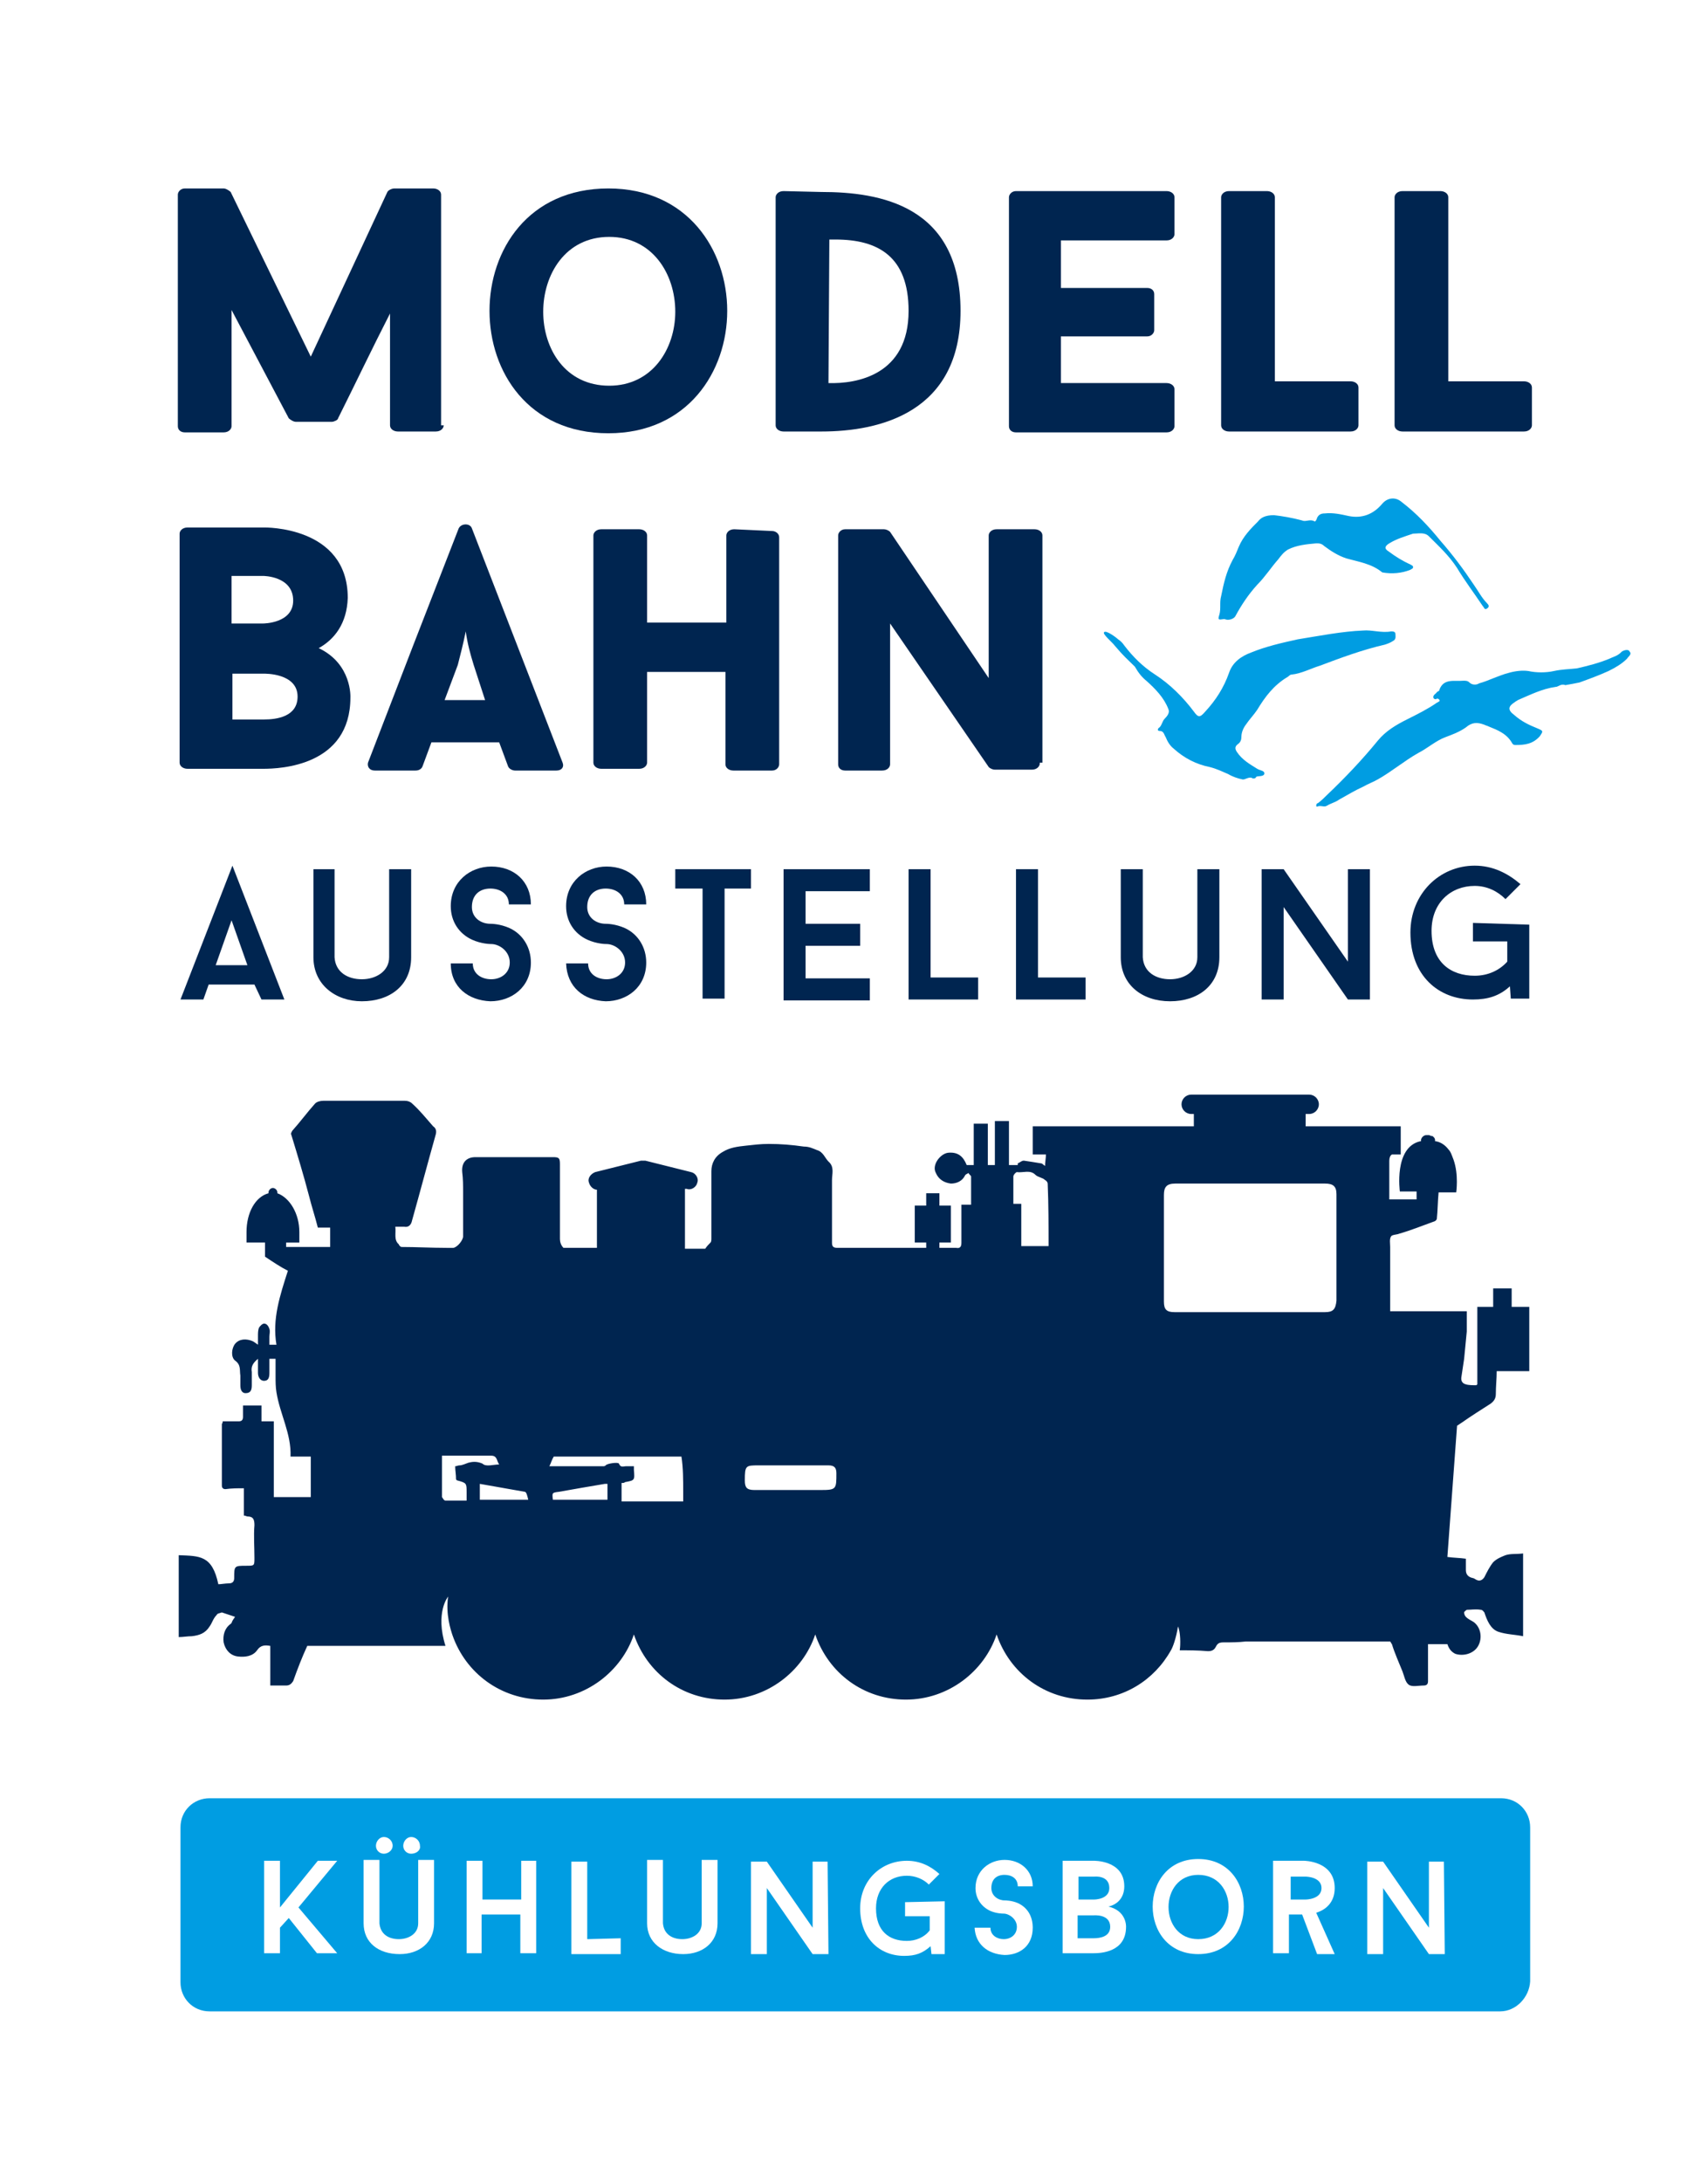 <?xml version="1.0" encoding="utf-8"?>
<!-- Generator: Adobe Illustrator 26.3.1, SVG Export Plug-In . SVG Version: 6.00 Build 0)  -->
<svg version="1.1" id="Ebene_1" xmlns="http://www.w3.org/2000/svg" xmlns:xlink="http://www.w3.org/1999/xlink" x="0px" y="0px"
	 width="194px" height="247.8px" viewBox="0 0 194 247.8" style="enable-background:new 0 0 194 247.8;" xml:space="preserve">
<style type="text/css">
	.st0{fill:#FFFFFF;}
	.st1{fill:#002550;}
	.st2{fill:#009DE2;}
</style>
<rect class="st0" width="194" height="247.8"/>
<g>
	<path class="st1" d="M166.1,161.5c1-0.7,2.1-1.4,3.2-2.1c0.4-0.3,0.6-0.6,0.6-1.1c0-0.9,0.1-1.7,0.1-2.6c1.3,0,2.5,0,3.7,0
		c0-2.5,0-4.9,0-7.3c-0.7,0-1.3,0-2,0c0-0.7,0-1.4,0-2.1c-0.7,0-1.4,0-2.1,0c0,0.7,0,1.3,0,2.1c-0.3,0-0.7,0-1,0c-0.3,0-0.5,0-0.8,0
		c0,1.5,0,2.9,0,4.4v4.4c-0.1,0.1-0.1,0.1-0.2,0.1c-0.3,0-0.8,0-1.1-0.1c-0.4-0.1-0.6-0.4-0.5-0.9c0.1-0.7,0.2-1.3,0.3-2
		c0.1-1,0.2-2.1,0.3-3.1c0-0.8,0-1.5,0-2.3c-2.9,0-5.8,0-8.7,0c0-0.3,0-0.6,0-0.9c0-2.1,0-4.3,0-6.4c0-0.4-0.1-0.9,0.1-1.2
		c0.1-0.2,0.7-0.2,0.9-0.3c1.4-0.4,2.6-0.9,4-1.4c0.1,0,0.3-0.2,0.3-0.3c0.1-0.9,0.1-2,0.2-3h1h1l0,0c0,0,0.3-2-0.3-3.7
		c-0.2-0.5-0.3-0.9-0.6-1.2c-0.3-0.4-0.8-0.8-1.4-0.9c0,0,0,0-0.1,0v-0.1c0-0.3-0.2-0.4-0.3-0.5h-0.1c-0.1,0-0.2-0.1-0.3-0.1h-0.3
		c-0.3,0-0.6,0.3-0.6,0.6v0.1h-0.1c-3,0.7-2.3,5.7-2.3,5.7h1c0.3,0,0.6,0,0.9,0c0,0.3,0,0.5,0,0.9c-1,0-2,0-3.1,0c0-0.3,0-0.7,0-1.1
		c0-1.1,0-2.2,0-3.3c0-0.3,0.1-0.6,0.3-0.7h1v-3.2h-10.8l0,0v-1.4h0.4c0.6,0,1.1-0.5,1.1-1.1l0,0c0-0.6-0.5-1.1-1.1-1.1h-13.4
		c-0.6,0-1.1,0.5-1.1,1.1l0,0c0,0.6,0.5,1.1,1.1,1.1h0.3v1.4l0,0c-6.2,0-12.2,0-18.3,0c0,1.1,0,2.1,0,3.2l0,0h1.5
		c0,0.4-0.1,0.9-0.1,1.3c-0.3-0.2-0.3-0.3-0.5-0.3c-0.6-0.1-1.2-0.2-1.9-0.3c-0.3,0-0.4,0.2-0.7,0.3c0,0.1,0,0.1,0,0.2
		c-0.3,0-0.7,0-1,0c0-1.7,0-3.3,0-5c-0.5,0-1,0-1.6,0c0,1.7,0,3.3,0,5c-0.3,0-0.5,0-0.8,0c0-1.6,0-3.2,0-4.7c-0.5,0-1,0-1.6,0
		c0,1.6,0,3.2,0,4.7c-0.3,0-0.5,0-0.8,0c-0.4-1-1-1.5-2.1-1.4c-0.9,0.1-1.9,1.4-1.4,2.3c0.3,0.7,0.9,1.1,1.7,1.2
		c0.7,0,1.3-0.3,1.6-0.9c0.1-0.2,0.3-0.2,0.4-0.3c0.1,0.2,0.3,0.3,0.3,0.4c0,1,0,2.1,0,3.2c-0.4,0-0.8,0-1.1,0c0,0.3,0,0.4,0,0.6
		c0,1.2,0,2.5,0,3.7c0,0.4-0.1,0.7-0.6,0.6h-1.9v-0.6h1.3v-4.2h-1.3v-1.4h-1.5v1.4h-1.3v4.2h1.3v0.6h-0.3c-3.2,0-6.6,0-9.8,0
		c-0.5,0-0.6-0.2-0.6-0.6c0-2.4,0-4.7,0-7.1c0-0.7,0.3-1.5-0.4-2.1c-0.4-0.4-0.6-1.1-1.3-1.3c-0.5-0.2-0.9-0.4-1.5-0.4
		c-1.4-0.2-2.6-0.3-4-0.3c-0.9,0-1.7,0.1-2.6,0.2c-0.9,0.1-1.8,0.2-2.6,0.7c-0.9,0.5-1.3,1.3-1.3,2.2c0,2.6,0,5.1,0,7.6
		c0,0.2,0,0.4-0.1,0.5c-0.2,0.2-0.4,0.4-0.6,0.7H78h-0.2V135H78c0.5,0.2,1.1-0.2,1.2-0.7c0.2-0.5-0.2-1.1-0.7-1.2l-5.2-1.3
		c-0.2,0-0.3,0-0.5,0l-5.2,1.3c-0.5,0.2-0.9,0.7-0.7,1.2c0.1,0.4,0.5,0.8,0.9,0.8l0,0v6.6h-3.8c-0.3-0.3-0.4-0.7-0.4-1
		c0-2.8,0-5.6,0-8.5c0-0.7-0.1-0.8-0.8-0.8c-2.9,0-5.8,0-8.8,0c-1,0-1.6,0.6-1.5,1.7c0.1,0.8,0.1,1.5,0.1,2.3c0,1.6,0,3.3,0,5
		c0,0.4-0.6,1.2-1.1,1.3h-0.8c-1.7,0-3.4-0.1-5.1-0.1c-0.1,0-0.3-0.2-0.3-0.3c-0.6-0.5-0.3-1.3-0.4-2c0.3,0,0.7,0,1,0
		c0.5,0.1,0.8-0.2,0.9-0.7c0.9-3.2,1.8-6.6,2.7-9.8c0.1-0.4,0-0.7-0.3-0.9c-0.8-0.9-1.5-1.8-2.4-2.6c-0.2-0.2-0.5-0.3-0.8-0.3
		c-3.1,0-6.2,0-9.3,0c-0.3,0-0.7,0.1-0.9,0.3c-0.9,1-1.7,2.1-2.6,3.1c-0.1,0.2-0.2,0.3-0.1,0.5c0.7,2.3,1.4,4.6,2,6.9
		c0.3,1.2,0.7,2.4,1,3.6c0.5,0,0.9,0,1.4,0c0,0.8,0,1.5,0,2.2c-1.7,0-3.3,0-5,0c0-0.1,0-0.4,0-0.5h1.5v-1.2c0-2.1-1.1-3.9-2.5-4.4
		v-0.1c0-0.3-0.3-0.5-0.5-0.5H31c-0.3,0-0.5,0.3-0.5,0.5v0.1c-1.5,0.4-2.5,2.2-2.5,4.4v1.2h2.1c0,0.5,0,1.3,0,1.6
		c0.9,0.6,1.8,1.2,2.6,1.6c-0.9,2.8-1.8,5.5-1.3,8.4c-0.3,0-0.5,0-0.8,0c0-0.3,0-0.6,0-0.9c0-0.3,0.1-0.6,0-0.9s-0.3-0.6-0.6-0.6
		c-0.2,0-0.5,0.3-0.6,0.5c-0.1,0.3-0.1,0.6-0.1,0.9c0,0.3,0,0.6,0,1c-0.3-0.2-0.4-0.3-0.6-0.4c-0.7-0.3-1.5-0.3-2,0.3
		c-0.4,0.5-0.5,1.5,0,1.9c0.7,0.5,0.5,1.1,0.6,1.7c0,0.3,0,0.8,0,1.1c0,0.4,0.1,0.9,0.6,0.9c0.6,0,0.7-0.4,0.7-0.9c0-0.5,0-1,0-1.5
		c-0.1-0.6,0.1-1,0.7-1.5c0,0.6,0,1.1,0,1.6c0,0.4,0.2,0.9,0.7,0.9s0.6-0.4,0.6-0.9c0-0.5,0-1,0-1.6c0.3,0,0.4,0,0.7,0
		c0,0.7,0,1.3,0,2c0,0.6,0,1.2,0.1,1.8c0.4,2.5,1.7,4.7,1.6,7.3c0.8,0,1.5,0,2.3,0c0,1.6,0,3.2,0,4.6c-1.4,0-2.7,0-4.2,0
		c0-2.9,0-5.7,0-8.6c-0.5,0-0.9,0-1.4,0c0-0.6,0-1.2,0-1.8c-0.8,0-1.5,0-2.1,0c0,0.4,0,0.9,0,1.3c0,0.4-0.2,0.5-0.5,0.5
		c-0.6,0-1.2,0-1.8,0c0,0.2-0.1,0.3-0.1,0.3c0,2.3,0,4.7,0,7c0,0.3,0.2,0.4,0.4,0.4c0.7-0.1,1.4-0.1,2.1-0.1c0,1.1,0,2.1,0,3.1
		c0.2,0,0.3,0.1,0.4,0.1c0.7,0,0.8,0.4,0.8,1c-0.1,1.2,0,2.4,0,3.7c0,0.9,0,0.9-0.9,0.9c-1.4,0-1.4,0-1.4,1.4c0,0.4-0.2,0.6-0.6,0.6
		s-0.9,0.1-1.2,0.1c-0.7-3.3-2.1-3.2-4.5-3.3c0,3.1,0,6.2,0,9.3c0.5,0,1-0.1,1.5-0.1c0.8-0.1,1.5-0.3,2-1.1c0.3-0.4,0.4-0.9,0.8-1.3
		c0.1-0.2,0.3-0.2,0.6-0.3l1.5,0.5c-0.2,0.3-0.3,0.4-0.4,0.7l-0.1,0.1c-0.7,0.5-0.9,1.3-0.8,2.1c0.2,0.9,0.8,1.5,1.6,1.6
		s1.7,0,2.2-0.7c0.4-0.6,0.9-0.6,1.5-0.5c0,1.5,0,3,0,4.5c0.7,0,1.2,0,1.8,0c0.4,0,0.6-0.2,0.8-0.5c0.5-1.4,1-2.7,1.6-4
		c5.2,0,10.5,0,15.7,0c-1.2-3.8,0.3-5.6,0.3-5.6c-0.3,2,0.3,3.8,0.5,4.4l0,0c1.5,4.3,5.5,7.3,10.3,7.3s8.9-3.2,10.3-7.4
		c1.5,4.4,5.5,7.4,10.3,7.4c4.8,0,8.9-3.2,10.3-7.4c1.5,4.4,5.5,7.4,10.3,7.4c4.8,0,8.9-3.2,10.3-7.4c1.5,4.4,5.5,7.4,10.3,7.4
		c4.1,0,7.6-2.2,9.5-5.6c0.2-0.3,0.6-1.4,0.8-2.7c0.3,0.6,0.3,2.1,0.2,2.7c1,0,2.1,0,3.2,0.1c0.4,0,0.7-0.1,0.9-0.5
		c0.2-0.4,0.4-0.5,0.9-0.5c0.9,0,1.6,0,2.5-0.1h16.4c0.1,0.1,0.1,0.2,0.2,0.3c0.3,1,0.8,2.1,1.2,3.1c0.2,0.5,0.3,1.2,0.7,1.5
		c0.4,0.3,1.1,0.1,1.7,0.1c0.4,0,0.5-0.2,0.5-0.5c0-1.3,0-2.6,0-3.9c0-0.1,0-0.3,0-0.3h2.2c0.2,0.6,0.5,0.9,0.9,1.1
		c0.9,0.3,2.1,0,2.6-0.9c0.5-0.9,0.3-2.1-0.5-2.7c-0.3-0.2-0.6-0.3-0.9-0.6c-0.1-0.1-0.2-0.3-0.2-0.5c0-0.1,0.3-0.3,0.3-0.3
		c0.5,0,1-0.1,1.6,0c0.2,0,0.3,0.2,0.4,0.3c0.3,0.9,0.7,1.9,1.6,2.2c0.9,0.3,1.8,0.3,2.8,0.5c0-3.2,0-6.2,0-9.4
		c-0.7,0.1-1.4,0-2,0.2c-0.5,0.2-1,0.4-1.4,0.8c-0.4,0.5-0.7,1.1-1,1.7c-0.2,0.3-0.5,0.5-0.9,0.3c-0.2-0.1-0.3-0.2-0.4-0.2
		c-0.5-0.1-0.8-0.4-0.8-0.9c0-0.4,0-0.9,0-1.3c-0.7-0.1-1.4-0.1-2.1-0.2l1.1-14.9L166.1,161.5z M53.2,166.1c-0.3,0.1-0.7,0.3-1,0.3
		c-0.2,0-0.3,0.1-0.5,0.1c0,0.5,0.1,0.9,0.1,1.5l0.1,0.1c1.1,0.3,1.1,0.3,1.1,1.4c0,0.3,0,0.6,0,0.9c-0.9,0-1.6,0-2.4,0
		c-0.2,0-0.3-0.3-0.4-0.4c0-0.1,0-0.2,0-0.3c0-1.5,0-2.8,0-4.4c1.9,0,3.8,0,5.6,0c0.7,0,0.6,0.6,0.9,1c-0.7,0-1.5,0.3-1.9-0.1
		C54.1,165.9,53.6,166,53.2,166.1z M54.5,170.3c0-0.6,0-1.2,0-1.8c1.7,0.3,3.4,0.6,5.1,0.9c0.2,0,0.3,0.5,0.4,0.9
		C58.2,170.3,56.4,170.3,54.5,170.3z M69,170.3c-2.1,0-4.1,0-6.2,0c-0.1-0.8-0.1-0.8,0.7-0.9c1.7-0.3,3.4-0.6,5.2-0.9
		c0.1,0,0.3,0,0.3,0C69,169.1,69,169.7,69,170.3z M77.6,169.4c0,0.3,0,0.5,0,0.8v0.3h-6.7c-0.1,0-0.3,0-0.3,0c0-0.3,0-0.7,0-0.9
		c0-0.4,0-0.8,0-1.2c0.2,0,0.3,0,0.4-0.1c1.1-0.2,1.1-0.2,1-1.4c0-0.2,0-0.3,0-0.4c-0.3,0-0.6,0-0.9,0c-0.3,0-0.6,0.2-0.8-0.3
		c-0.1-0.2-1.4,0-1.5,0.2c-0.1,0.1-0.2,0.1-0.3,0.1c-2,0-4,0-6.1,0c0.2-0.4,0.3-0.8,0.5-1.1c4.8,0,9.7,0,14.5,0
		C77.6,166.7,77.6,168,77.6,169.4z M93.2,169.2c-2.5,0-5,0-7.5,0c-0.9,0-1.1-0.3-1.1-1.1c0-1.7,0.1-1.7,1.6-1.7c1.2,0,2.4,0,3.6,0
		c1.5,0,2.8,0,4.3,0c0.7,0,0.9,0.3,0.9,0.9C95,169.1,95,169.2,93.2,169.2z M119.1,141.5c-1,0-2.1,0-3.1,0c0-1.6,0-3.2,0-4.8
		c-0.3,0-0.6,0-0.9,0c0-1,0-2.1,0-3.1c0-0.2,0.3-0.5,0.4-0.5c0.7,0.1,1.5-0.3,2.1,0.3c0.3,0.3,0.8,0.3,1.1,0.6
		c0.2,0.1,0.3,0.3,0.3,0.4C119.1,136.8,119.1,139.2,119.1,141.5z M150.5,149c-5.7,0-11.4,0-17.1,0c-0.9,0-1.2-0.3-1.2-1.2
		c0-4,0-8,0-12.1c0-0.9,0.3-1.3,1.3-1.3c2.8,0,5.6,0,8.5,0l0,0c2.8,0,5.6,0,8.5,0c0.9,0,1.3,0.3,1.3,1.2c0,4,0,8.1,0,12.1
		C151.7,148.7,151.4,149,150.5,149z"/>
	<g>
		<g>
			<g>
				<path class="st1" d="M28.9,111.8h-5.2l-0.6,1.7h-2.6l5.9-15.2l5.9,15.2h-2.6L28.9,111.8z M24.5,109.6h3.6l-1.8-5.1L24.5,109.6z"
					/>
				<path class="st1" d="M35.6,108.7v-10H38v10c0.1,1.7,1.5,2.5,3.1,2.5s3.1-0.9,3.1-2.5v-10h2.5v10c0,3.2-2.4,5-5.6,5
					C38.1,113.7,35.6,111.8,35.6,108.7z"/>
				<path class="st1" d="M51.2,109.4h2.5c0,1.2,1,1.8,2.1,1.8c1.1,0,2.1-0.7,2.1-1.9c0-1.3-1.2-2.1-2.1-2.1c-0.1,0-1.1,0-2.2-0.5
					c-1.5-0.7-2.4-2.1-2.4-3.8c0-2.8,2.2-4.5,4.6-4.5c2.6,0,4.5,1.7,4.5,4.3h-2.5c0-1.2-1-1.8-2.1-1.8c-1.2,0-2.1,0.7-2.1,2.1
					c0,1.2,1,1.9,2.1,1.9c0.1,0,1.1,0,2.2,0.5c1.5,0.7,2.4,2.2,2.4,3.9c0,2.8-2.2,4.4-4.6,4.4C53.2,113.6,51.2,112.1,51.2,109.4z"/>
				<path class="st1" d="M64.3,109.4h2.5c0,1.2,1,1.8,2.1,1.8s2.1-0.7,2.1-1.9c0-1.3-1.2-2.1-2.1-2.1c-0.1,0-1.1,0-2.2-0.5
					c-1.5-0.7-2.4-2.1-2.4-3.8c0-2.8,2.2-4.5,4.6-4.5c2.6,0,4.5,1.7,4.5,4.3h-2.5c0-1.2-1-1.8-2.1-1.8c-1.2,0-2.1,0.7-2.1,2.1
					c0,1.2,1,1.9,2.1,1.9c0.1,0,1.1,0,2.2,0.5c1.5,0.7,2.4,2.2,2.4,3.9c0,2.8-2.2,4.4-4.6,4.4C66.3,113.6,64.4,112.1,64.3,109.4z"/>
				<path class="st1" d="M85.4,100.9h-3.1v12.5h-2.5v-12.5h-3.1v-2.2h8.6V100.9z"/>
				<path class="st1" d="M91.5,101.2v3.7h6.2v2.5h-6.2v3.7h7.3v2.5h-9.8V98.7h9.8v2.5H91.5z"/>
				<path class="st1" d="M111.1,111v2.5h-7.9V98.7h2.5V111L111.1,111L111.1,111z"/>
				<path class="st1" d="M123.3,111v2.5h-7.9V98.7h2.5V111L123.3,111L123.3,111z"/>
				<path class="st1" d="M127.3,108.7v-10h2.5v10c0.1,1.7,1.5,2.5,3.1,2.5s3.1-0.9,3.1-2.5v-10h2.5v10c0,3.2-2.4,5-5.6,5
					C129.7,113.7,127.3,111.8,127.3,108.7z"/>
				<path class="st1" d="M155.6,113.5h-2.5l-7.3-10.5v10.5h-2.5V98.7h2.5l7.3,10.5V98.7h2.5V113.5z"/>
				<path class="st1" d="M173.7,105v8.4h-2.1l-0.1-1.4c-1.2,1.1-2.5,1.5-4.2,1.5c-3.9,0-7.1-2.7-7.1-7.6c0-4.4,3.3-7.6,7.3-7.6
					c2.1,0,3.8,0.9,5.2,2.1l-1.7,1.7c-0.9-0.9-2.1-1.5-3.5-1.5c-2.7,0-4.9,1.9-4.9,5.1c0,3.6,2.2,5.1,4.9,5.1c1.5,0,2.8-0.6,3.7-1.6
					v-2.3h-3.9v-2.1L173.7,105L173.7,105z"/>
			</g>
			<g>
				<path class="st1" d="M50.4,48.3c0,0.3-0.3,0.7-0.9,0.7h-4.3c-0.5,0-0.9-0.3-0.9-0.7V35.6c-2,3.9-3.9,7.9-5.9,11.9
					c0,0.2-0.5,0.4-0.7,0.4h-4.1c-0.3,0-0.7-0.3-0.8-0.4l0,0l-6.5-12.3v13.2c0,0.3-0.3,0.7-0.9,0.7h-4.4c-0.5,0-0.8-0.3-0.8-0.7
					V22.1c0-0.3,0.3-0.7,0.8-0.7h4.4c0.3,0,0.7,0.3,0.8,0.4l9.1,18.7l8.7-18.7c0.1-0.2,0.5-0.4,0.8-0.4h4.4c0.5,0,0.9,0.3,0.9,0.7
					V48.3z"/>
				<path class="st1" d="M82.6,35.3c0,6.9-4.5,13.9-13.5,13.9c-9.1,0-13.5-7-13.5-13.9s4.4-13.9,13.5-13.9
					C78.1,21.4,82.6,28.4,82.6,35.3z M76.7,35.4c0-4.3-2.6-8.5-7.5-8.5c-5,0-7.5,4.3-7.5,8.5s2.5,8.4,7.5,8.4
					C74.1,43.8,76.7,39.6,76.7,35.4z"/>
				<path class="st1" d="M93.3,21.8c6.6,0,15.8,1.5,15.8,13.5c0,11.5-9.1,13.7-15.8,13.7h-4.3c-0.5,0-0.9-0.3-0.9-0.7V22.4
					c0-0.3,0.3-0.7,0.9-0.7L93.3,21.8L93.3,21.8z M94.1,43.5c3.2,0.1,9.1-0.9,9.1-8.2c0-6.2-3.5-8.1-8.3-8.1c-0.3,0-0.3,0-0.7,0
					L94.1,43.5L94.1,43.5z"/>
				<path class="st1" d="M120.5,27.3v5.4h9.8c0.5,0,0.8,0.3,0.8,0.7v4.1c0,0.3-0.3,0.7-0.8,0.7h-9.8v5.3h12c0.5,0,0.9,0.3,0.9,0.7
					v4.2c0,0.3-0.3,0.7-0.9,0.7h-17.1c-0.5,0-0.8-0.3-0.8-0.7V22.4c0-0.3,0.3-0.7,0.8-0.7h17.1c0.5,0,0.9,0.3,0.9,0.7v4.2
					c0,0.3-0.3,0.7-0.9,0.7H120.5z"/>
				<path class="st1" d="M153.4,43.3c0.5,0,0.9,0.3,0.9,0.7v4.3c0,0.3-0.3,0.7-0.9,0.7h-13.8c-0.5,0-0.9-0.3-0.9-0.7V22.4
					c0-0.3,0.3-0.7,0.9-0.7h4.3c0.5,0,0.9,0.3,0.9,0.7v20.9L153.4,43.3L153.4,43.3z"/>
				<path class="st1" d="M173.1,43.3c0.5,0,0.9,0.3,0.9,0.7v4.3c0,0.3-0.3,0.7-0.9,0.7h-13.8c-0.5,0-0.9-0.3-0.9-0.7V22.4
					c0-0.3,0.3-0.7,0.9-0.7h4.3c0.5,0,0.9,0.3,0.9,0.7v20.9L173.1,43.3L173.1,43.3z"/>
				<path class="st1" d="M36.2,73.6c3.8,1.8,3.6,5.6,3.6,5.6c0,7.8-8,8.1-9.9,8.1h-8.6c-0.5,0-0.9-0.3-0.9-0.7V60.6
					c0-0.3,0.3-0.7,0.9-0.7h8.7c0,0,9.5-0.2,9.5,8C39.4,70.8,38,72.6,36.2,73.6z M26.3,70.8h3.6c0,0,3.4,0,3.4-2.6
					c0-2.8-3.4-2.8-3.4-2.8h-3.6V70.8z M33.8,79.1c0-2.7-3.8-2.6-3.8-2.6h-3.6v5.2h3.6C31.4,81.7,33.8,81.4,33.8,79.1z"/>
				<path class="st1" d="M56.7,84.3H49L48,87l0,0c-0.1,0.3-0.4,0.5-0.8,0.5h-4.6c-0.7,0-0.9-0.5-0.8-0.9c3.3-8.6,6.9-17.9,10.3-26.6
					c0.3-0.6,1.3-0.6,1.5,0l10.3,26.6c0.2,0.5-0.1,0.9-0.7,0.9h-4.7c-0.3,0-0.7-0.2-0.8-0.5l0,0L56.7,84.3z M50.5,79.5h4.6l-1.3-4
					c-0.4-1.3-0.7-2.4-0.9-3.8c-0.3,1.5-0.6,2.6-0.9,3.8L50.5,79.5z"/>
				<path class="st1" d="M87.7,60.3c0.4,0,0.8,0.3,0.8,0.7v25.8c0,0.3-0.3,0.7-0.8,0.7h-4.4c-0.5,0-0.9-0.3-0.9-0.7V76.3h-8.9v10.3
					c0,0.3-0.3,0.7-0.9,0.7h-4.3c-0.5,0-0.9-0.3-0.9-0.7V60.8c0-0.3,0.3-0.7,0.9-0.7h4.3c0.5,0,0.9,0.3,0.9,0.7v9.9h9v-9.9
					c0-0.3,0.3-0.7,0.9-0.7L87.7,60.3L87.7,60.3z"/>
				<path class="st1" d="M118.1,86.7c0,0.3-0.3,0.7-0.9,0.7H113c-0.2,0-0.5-0.1-0.7-0.3l-11.2-16.3v16c0,0.3-0.3,0.7-0.9,0.7H96
					c-0.5,0-0.8-0.3-0.8-0.7V60.8c0-0.3,0.3-0.7,0.8-0.7h4.4c0.2,0,0.5,0.1,0.7,0.3L112.3,77V60.8c0-0.3,0.3-0.7,0.9-0.7h4.3
					c0.5,0,0.9,0.3,0.9,0.7v25.8H118.1z"/>
			</g>
		</g>
		<g>
			<path class="st2" d="M144.7,58.5c0.9,0.1,2.1,0.3,3.2,0.6c0.4,0.2,0.9-0.2,1.4,0.1c0.1,0.1,0.3-0.3,0.3-0.4
				c0.2-0.4,0.5-0.5,0.9-0.5c0.9-0.1,1.8,0.1,2.7,0.3c1.5,0.3,2.8-0.2,3.8-1.4c0.6-0.7,1.5-0.8,2.2-0.2c1.7,1.3,3.1,2.8,4.4,4.4
				c1.4,1.6,2.6,3.2,3.8,5c0.5,0.7,0.9,1.5,1.5,2.1c0.2,0.2,0.3,0.4,0,0.6c-0.3,0.2-0.3-0.1-0.5-0.3c-1-1.5-2-2.8-2.9-4.3
				c-0.9-1.4-2.1-2.5-3.2-3.6c-0.5-0.5-1.2-0.3-1.8-0.3c-0.9,0.3-1.9,0.6-2.7,1.1c-0.5,0.3-0.6,0.6-0.1,0.9c0.8,0.6,1.6,1.1,2.5,1.5
				c0.1,0.1,0.3,0.1,0.3,0.3c0,0.2-0.2,0.2-0.3,0.3c-1,0.4-2.1,0.5-3.2,0.3H157c-1.2-1-2.7-1.2-4.1-1.6c-0.9-0.3-1.7-0.8-2.5-1.4
				c-0.3-0.3-0.6-0.3-0.9-0.3c-1.1,0.1-2.2,0.2-3.2,0.7c-0.5,0.3-0.8,0.7-1.1,1.1c-0.8,0.9-1.5,2-2.4,2.9c-1,1.1-1.8,2.3-2.5,3.6
				c-0.2,0.3-0.8,0.5-1.2,0.3c-0.1,0-0.1,0-0.1,0c-0.6,0.1-0.7,0.1-0.5-0.5c0.2-0.7,0-1.4,0.2-2.1c0.3-1.5,0.6-2.8,1.3-4.1
				c0.3-0.5,0.5-1,0.7-1.5c0.5-1.2,1.4-2.1,2.2-2.9C143.2,58.8,143.7,58.5,144.7,58.5z"/>
			<path class="st2" d="M142.3,88.4c-0.4-0.3-0.9,0.2-1.2,0.1c-0.5-0.1-1.1-0.3-1.6-0.6c-0.7-0.3-1.3-0.6-2.1-0.8
				c-1.5-0.3-2.9-1-4.1-2.1c-0.4-0.3-0.7-0.8-0.9-1.3c-0.2-0.3-0.2-0.7-0.7-0.7c-0.3,0-0.2-0.3,0-0.4c0.3-0.3,0.3-0.7,0.6-1
				c0.3-0.3,0.6-0.7,0.4-1.1c-0.5-1.3-1.5-2.3-2.5-3.2c-0.5-0.4-0.9-0.9-1.3-1.6c-0.9-0.9-1.2-1.1-2.3-2.4c-0.2-0.3-1.4-1.3-1.2-1.5
				c0.2-0.3,1.4,0.6,1.6,0.8c0.3,0.2,0.5,0.4,0.7,0.7c1,1.3,2.1,2.4,3.5,3.3c1.7,1.1,3.2,2.6,4.4,4.2c0.5,0.7,0.7,0.7,1.3,0
				c1.2-1.3,2.1-2.7,2.7-4.4c0.4-1.2,1.4-1.9,2.5-2.3c1.7-0.7,3.5-1.1,5.3-1.5c2.5-0.4,5-0.9,7.4-1c1-0.1,2.1,0.3,3.2,0.1
				c0.2,0,0.5,0,0.5,0.3c0,0.3,0.1,0.6-0.3,0.8c-0.3,0.2-0.6,0.3-0.9,0.4c-2.6,0.6-5,1.5-7.4,2.4c-1,0.3-2.1,0.9-3.2,1
				c-0.2,0-0.3,0.2-0.5,0.3c-1.5,0.9-2.5,2.2-3.4,3.7c-0.4,0.6-0.9,1.1-1.3,1.7c-0.3,0.4-0.5,0.9-0.5,1.4c0,0.3-0.1,0.6-0.4,0.8
				c-0.4,0.3-0.3,0.6-0.1,0.9c0.6,0.9,1.5,1.4,2.3,1.9c0.3,0.2,0.9,0.2,0.8,0.6c-0.1,0.3-0.7,0.2-0.9,0.3
				C142.6,88.4,142.5,88.4,142.3,88.4z"/>
			<path class="st2" d="M177.8,77.8c-0.5-0.2-0.8,0.2-1.1,0.2c-1.5,0.2-2.9,0.9-4.3,1.5c-0.1,0.1-0.2,0.1-0.3,0.2
				c-0.8,0.5-0.9,0.9-0.1,1.5c0.8,0.7,1.6,1.1,2.6,1.5c0.7,0.3,0.7,0.3,0.3,0.9c-0.8,0.9-1.7,1-2.8,1c-0.2,0-0.3-0.1-0.4-0.3
				c-0.6-1-1.6-1.4-2.6-1.8c-0.2-0.1-0.3-0.1-0.5-0.2c-0.8-0.3-1.4-0.3-2.1,0.3c-0.7,0.5-1.5,0.8-2.3,1.1c-1.1,0.4-2.1,1.3-3.1,1.8
				c-1.6,0.9-3,2.1-4.6,3c-0.5,0.3-1.1,0.5-1.6,0.8c-0.9,0.4-1.9,1-2.8,1.5c-0.4,0.3-0.9,0.4-1.4,0.7c-0.3,0.2-0.7-0.1-1.1,0.1
				c0,0-0.1,0-0.1-0.1c0-0.2,0.1-0.3,0.2-0.3c0.4-0.3,0.7-0.6,1-0.9c2.1-2,4-4,5.8-6.2c0.9-1.1,2.1-1.8,3.3-2.4
				c1.2-0.6,2.4-1.2,3.4-1.9c0.2-0.1,0.4-0.2,0.3-0.3c-0.1-0.2-0.3-0.2-0.4-0.1c-0.3,0-0.3-0.2-0.3-0.3c0.1-0.3,0.3-0.3,0.4-0.5
				c0.1-0.1,0.3-0.1,0.3-0.3c0.5-1.3,1.7-0.9,2.7-1c0.3,0,0.5,0,0.7,0.2c0.3,0.3,0.8,0.3,1.1,0.1c1.1-0.3,2.2-0.9,3.4-1.2
				c0.7-0.2,1.5-0.3,2.2-0.2c0.9,0.2,2,0.2,2.9,0c0.9-0.2,1.7-0.2,2.6-0.3c1.3-0.3,2.5-0.6,3.7-1.1c0.4-0.2,0.9-0.3,1.3-0.7l0.1-0.1
				c0.3-0.2,0.8-0.3,0.9,0c0.3,0.3-0.2,0.6-0.3,0.8c-0.6,0.6-1.3,1-2.1,1.4c-1.1,0.5-2.2,0.9-3.3,1.3
				C178.9,77.6,178.4,77.7,177.8,77.8z"/>
		</g>
	</g>
	<g>
		<path class="st2" d="M170.4,228.4H23.8c-1.9,0-3.3-1.5-3.3-3.3v-17.6c0-1.9,1.5-3.3,3.3-3.3h146.7c1.9,0,3.3,1.5,3.3,3.3V225
			C173.7,226.8,172.2,228.4,170.4,228.4z"/>
		<g>
			<path class="st0" d="M33.9,216.6l4.4,5.2H36l-3.2-4l-1,1.1v2.9h-1.8v-10.5h1.8v5.3l4.3-5.3h2.2L33.9,216.6z"/>
			<path class="st0" d="M41.3,218.4v-7.2h1.8v7.2c0.1,1.2,1,1.8,2.2,1.8c1.1,0,2.2-0.6,2.2-1.8v-7.2h1.8v7.2c0,2.2-1.7,3.5-3.9,3.5
				C43,221.9,41.3,220.6,41.3,218.4z M43.6,210.5c-0.5,0-0.9-0.4-0.9-0.9c0-0.5,0.4-1,0.9-1s1,0.4,1,1
				C44.6,210.1,44.1,210.5,43.6,210.5z M46.7,210.5c-0.5,0-0.9-0.4-0.9-0.9c0-0.5,0.4-1,0.9-1c0.5,0,1,0.4,1,1
				C47.8,210.1,47.3,210.5,46.7,210.5z"/>
			<path class="st0" d="M60.9,211.3v10.5h-1.8v-4.4h-4.4v4.4H53v-10.5h1.8v4.4h4.4v-4.4H60.9z"/>
			<path class="st0" d="M70.5,220.1v1.8h-5.6v-10.5h1.8v8.8L70.5,220.1L70.5,220.1z"/>
			<path class="st0" d="M73.5,218.4v-7.2h1.8v7.2c0.1,1.2,1,1.8,2.2,1.8c1.1,0,2.2-0.6,2.2-1.8v-7.2h1.8v7.2c0,2.2-1.7,3.5-3.9,3.5
				C75.3,221.9,73.5,220.6,73.5,218.4z"/>
			<path class="st0" d="M94.1,221.9h-1.8l-5.2-7.5v7.5h-1.8v-10.5h1.8l5.2,7.5v-7.5H94L94.1,221.9L94.1,221.9z"/>
			<path class="st0" d="M107.3,215.9v6h-1.5l-0.1-0.9c-0.9,0.8-1.7,1.1-3,1.1c-2.8,0-5-2-5-5.4c0-3.2,2.4-5.4,5.3-5.4
				c1.5,0,2.7,0.6,3.7,1.5l-1.2,1.2c-0.6-0.6-1.5-1-2.5-1c-2,0-3.5,1.4-3.5,3.7c0,2.6,1.5,3.7,3.5,3.7c1,0,2-0.4,2.6-1.2v-1.6h-2.8
				V216L107.3,215.9L107.3,215.9z"/>
			<path class="st0" d="M110.7,218.9h1.8c0,0.9,0.8,1.3,1.5,1.3c0.8,0,1.5-0.5,1.5-1.4c0-0.9-0.9-1.5-1.5-1.5c-0.1,0-0.8,0-1.5-0.3
				c-1.1-0.5-1.7-1.5-1.7-2.6c0-2,1.6-3.2,3.3-3.2c1.8,0,3.2,1.2,3.2,3h-1.7c0-0.9-0.7-1.3-1.5-1.3c-0.9,0-1.5,0.5-1.5,1.5
				c0,0.9,0.8,1.4,1.5,1.4c0.1,0,0.8,0,1.5,0.3c1.1,0.5,1.7,1.5,1.7,2.8c0,2.1-1.5,3.1-3.2,3.1C112.2,221.9,110.8,220.8,110.7,218.9
				z"/>
			<path class="st0" d="M127.9,218.8c0,2.9-2.9,3-3.7,3h-3.5v-10.5h3.5c0,0,3.5-0.1,3.5,2.9c0,1.4-0.9,2.1-1.8,2.3
				C128,217,127.9,218.8,127.9,218.8z M122.5,215.7h1.8c0,0,1.7,0,1.7-1.3c0-1.5-1.7-1.3-1.7-1.3h-1.8V215.7z M126.1,218.8
				c0-1.5-1.9-1.3-1.9-1.3h-1.8v2.6h1.8C125,220.1,126.1,219.9,126.1,218.8z"/>
			<path class="st0" d="M136.1,221.9c-6.9,0-6.9-10.8,0-10.8S143,221.9,136.1,221.9z M136.1,212.9c-4.5,0-4.5,7.3,0,7.3
				C140.7,220.2,140.7,212.9,136.1,212.9z"/>
			<path class="st0" d="M147.9,217.4h-1.5v4.4h-1.8v-10.5h3.5c0,0,3.5,0,3.5,3.1c0,1.7-1.1,2.5-2.1,2.8l2.1,4.7h-2L147.9,217.4z
				 M146.6,215.7h1.7c0,0,1.8,0,1.8-1.3c0-1.3-1.8-1.3-1.8-1.3h-1.7V215.7z"/>
			<path class="st0" d="M164.1,221.9h-1.8l-5.2-7.5v7.5h-1.8v-10.5h1.8l5.2,7.5v-7.5h1.7L164.1,221.9L164.1,221.9z"/>
		</g>
	</g>
</g>
</svg>
